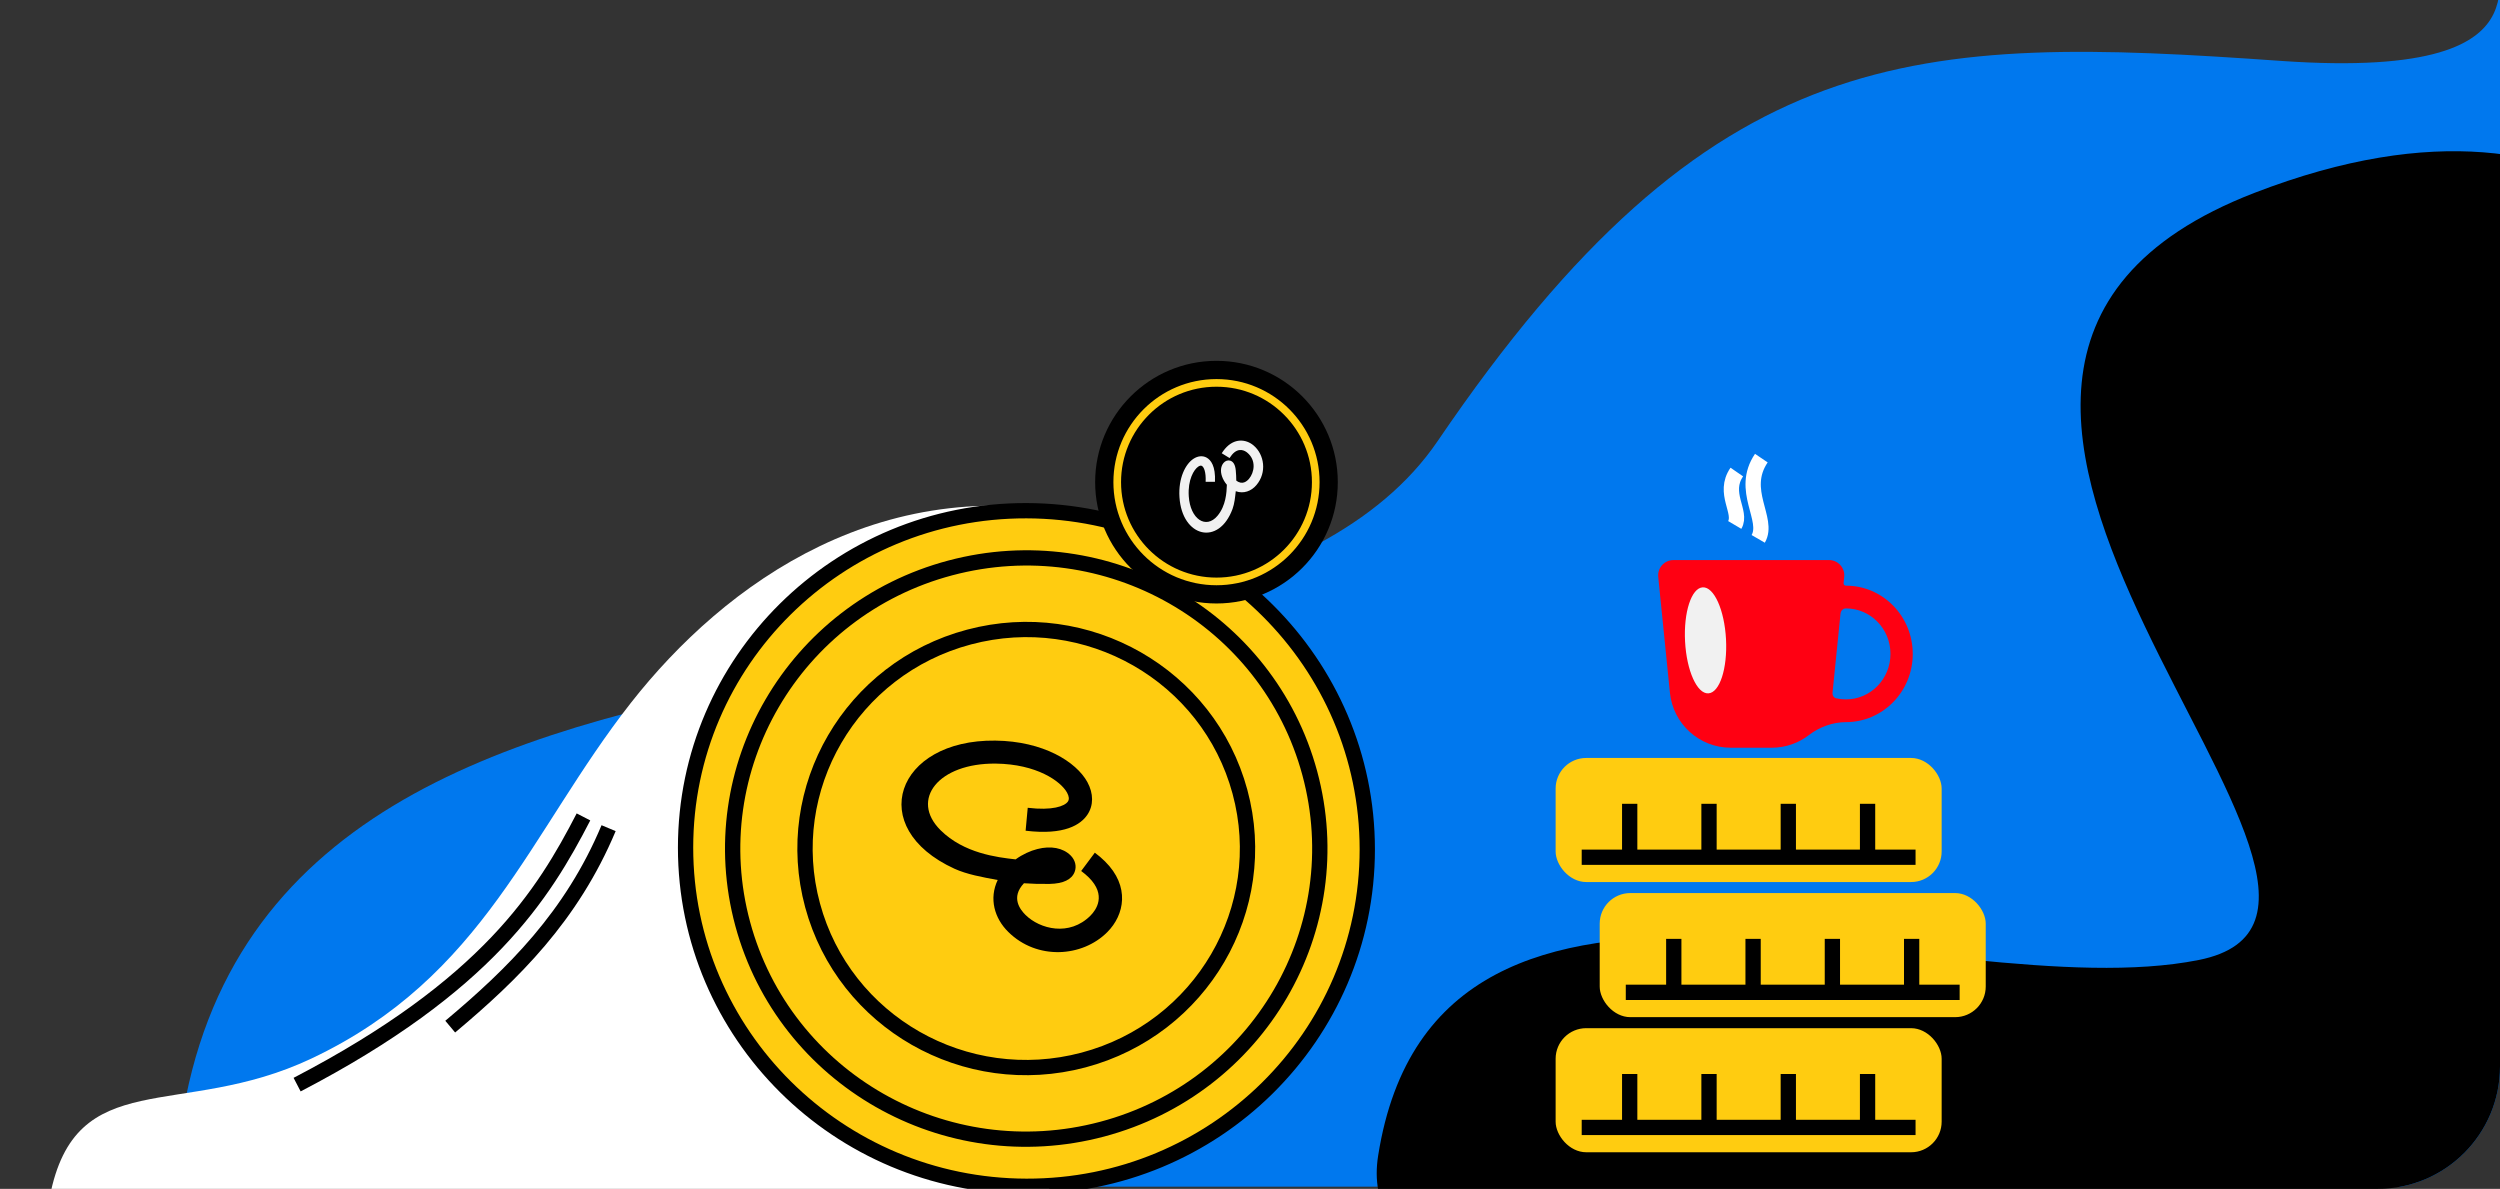 <svg width="654" height="311" viewBox="0 0 654 311" fill="none" xmlns="http://www.w3.org/2000/svg">
<rect x="0" y="0" width="654" height="311" fill="#333333" stroke="none"/>
<g clip-path="url(#clip0_2484_81932)">
<path d="M376.108 115.358C314.724 205.63 54.442 132.927 45.797 310.429H58H87.5H658.529V-11.212C644.539 -13.583 676.658 21.571 596.556 15.924C501.101 9.196 447.79 9.943 376.108 115.358Z" fill="#0078EE"/>
<path d="M575.176 251.138C642.147 237.807 465.705 98.372 589.772 50.453C684.648 13.808 715.843 80.597 721.997 89.725L643.5 319C550.247 329.858 389.238 358.216 363.626 319C360.626 314.406 359.484 308.885 360.526 302.3C375.981 204.659 508.205 264.469 575.176 251.138Z" fill="black"/>
<path d="M81.447 276.926C47.224 293.091 19.743 278.243 13 313.207H224.929H272.131L338.665 248.421L287.51 135.753C231.671 121.743 189.522 152.636 165.025 183.888C138.486 217.746 126.788 255.51 81.447 276.926Z" fill="white"/>
<rect x="406.953" y="268.971" width="100.983" height="32.459" rx="8" fill="#FFCC10"/>
<path d="M413.773 294.939L501.11 294.939" stroke="black" stroke-width="4"/>
<path d="M426.328 294.939V280.959" stroke="black" stroke-width="4"/>
<path d="M447.078 294.939V280.959" stroke="black" stroke-width="4"/>
<path d="M467.82 294.939V280.959" stroke="black" stroke-width="4"/>
<path d="M488.555 294.939V280.959" stroke="black" stroke-width="4"/>
<path d="M268.512 310.335C219.249 310.213 179.344 270.535 179.344 221.748C179.344 172.96 219.249 133.479 268.512 133.601C317.775 133.723 357.68 173.402 357.68 222.189C357.68 270.976 317.775 310.457 268.512 310.335Z" fill="#FFCC10" stroke="black" stroke-width="4"/>
<path d="M260.999 230.207C256.982 229.472 252.927 228.737 249.696 227.263C226.24 216.538 234.359 193.428 260.369 193.742C272.975 193.889 281.538 199.295 284.451 204.581C286.09 207.574 286.098 210.695 284.463 213.126C282.724 215.718 278.501 218.549 268.3 217.315L268.854 211.318C275.273 212.088 278.522 210.918 279.368 209.674C279.744 209.108 279.675 208.327 279.132 207.339C277.492 204.365 271.191 199.886 260.497 199.758C245.537 199.587 237.956 209.163 246.059 217.189C252.143 223.216 260.805 224.275 265.683 224.813C267.499 223.498 269.522 222.576 271.378 222.108C274.91 221.199 278.079 221.807 280.059 223.767C281.287 224.984 281.696 226.646 281.122 228.103C280.345 230.109 278.132 231.162 274.55 231.233C272.264 231.276 270.025 231.214 267.861 231.059C264.362 234.776 266.869 237.953 268.273 239.344C272.017 243.052 279.761 245.059 285.279 239.516C286.718 238.072 289.542 234.212 284.823 229.537C284.248 228.967 283.576 228.396 282.838 227.852L286.408 223.061C287.389 223.789 288.274 224.554 289.064 225.336C295.685 231.894 294.144 239.351 289.676 243.834C283.098 250.447 271.255 251.206 263.776 243.798C260.15 240.243 258.67 235.083 260.999 230.207Z" fill="black"/>
<ellipse cx="76.075" cy="76.703" rx="76.075" ry="76.703" transform="matrix(0.261 0.965 -0.967 0.257 322.781 128.855)" stroke="black" stroke-width="4"/>
<ellipse cx="57.334" cy="57.808" rx="57.334" ry="57.808" transform="matrix(0.261 0.965 -0.967 0.257 309.406 151.792)" stroke="black" stroke-width="4"/>
<rect x="418.484" y="233.627" width="100.983" height="32.459" rx="8" fill="#FFCC10"/>
<path d="M425.305 259.594L512.642 259.594" stroke="black" stroke-width="4"/>
<path d="M437.859 259.594V245.615" stroke="black" stroke-width="4"/>
<path d="M458.609 259.594V245.615" stroke="black" stroke-width="4"/>
<path d="M479.352 259.594V245.615" stroke="black" stroke-width="4"/>
<path d="M500.086 259.594V245.615" stroke="black" stroke-width="4"/>
<rect x="406.953" y="198.283" width="100.983" height="32.459" rx="8" fill="#FFCC10"/>
<path d="M413.773 224.25L501.11 224.25" stroke="black" stroke-width="4"/>
<path d="M426.328 224.25V210.271" stroke="black" stroke-width="4"/>
<path d="M447.078 224.25V210.271" stroke="black" stroke-width="4"/>
<path d="M467.82 224.25V210.271" stroke="black" stroke-width="4"/>
<path d="M488.555 224.25V210.271" stroke="black" stroke-width="4"/>
<path fill-rule="evenodd" clip-rule="evenodd" d="M437.774 146.514C435.406 146.514 433.556 148.56 433.794 150.916L436.851 181.212C437.676 189.385 444.556 195.606 452.771 195.606H463.469C467.136 195.606 470.537 194.367 473.252 192.267C475.954 190.179 479.474 188.911 482.889 188.911C492.546 188.911 500.374 180.919 500.374 171.06C500.374 161.2 492.546 153.208 482.889 153.208C482.532 153.208 482.245 152.904 482.281 152.548L482.446 150.916C482.684 148.56 480.834 146.514 478.466 146.514H437.774ZM480.347 182.676C479.696 182.528 479.322 181.877 479.389 181.212L481.478 160.513C481.553 159.765 482.141 159.159 482.893 159.159C489.331 159.159 494.55 164.487 494.55 171.06C494.55 177.633 489.331 182.961 482.893 182.961C482.019 182.961 481.167 182.863 480.347 182.676Z" fill="#FF0012"/>
<ellipse cx="5.366" cy="13.881" rx="5.366" ry="13.881" transform="matrix(0.998 -0.055 0.053 0.999 440.078 153.944)" fill="#F1F1F1"/>
<path d="M460.766 119.844C455.043 128.294 462.947 135.806 459.949 140.97" stroke="white" stroke-width="4"/>
<path d="M454.349 123.486C450.534 129.023 455.803 133.944 453.805 137.328" stroke="white" stroke-width="4"/>
<ellipse cx="318.23" cy="126.133" rx="31.738" ry="31.738" transform="rotate(-90 318.23 126.133)" fill="black"/>
<circle cx="318.233" cy="126.133" r="25.967" transform="rotate(-90 318.233 126.133)" stroke="#FFCC10" stroke-width="2"/>
<path d="M323.275 128.498C323.102 130.135 322.929 131.788 322.432 133.137C318.815 142.934 309.221 140.522 308.55 130.081C308.222 125.021 310.146 121.39 312.194 120.029C313.354 119.262 314.615 119.145 315.649 119.712C316.75 120.315 318.024 121.905 317.838 126.041L315.397 126.037C315.511 123.435 314.938 122.175 314.409 121.881C314.169 121.751 313.855 121.807 313.472 122.061C312.32 122.827 310.702 125.517 310.979 129.81C311.369 135.815 315.473 138.506 318.47 134.964C320.72 132.304 320.883 128.792 320.951 126.816C320.363 126.136 319.928 125.359 319.682 124.631C319.206 123.248 319.354 121.955 320.087 121.09C320.541 120.553 321.2 120.328 321.807 120.505C322.642 120.744 323.136 121.593 323.274 123.026C323.362 123.941 323.406 124.842 323.409 125.715C325.02 126.982 326.227 125.861 326.747 125.248C328.131 123.611 328.705 120.432 326.294 118.422C325.666 117.898 324.019 116.906 322.273 118.969C322.061 119.22 321.85 119.511 321.653 119.826L319.606 118.57C319.87 118.15 320.152 117.767 320.444 117.422C322.893 114.528 325.956 114.873 327.905 116.501C330.781 118.898 331.452 123.619 328.686 126.888C327.36 128.472 325.318 129.254 323.275 128.498Z" fill="#F1F1F1"/>
<path d="M77.723 283.739C127.579 257.805 142.211 233.874 152.636 213.706" stroke="black" stroke-width="4"/>
<path d="M117.775 268.567C134.238 254.77 149.518 239.756 159.21 216.649" stroke="black" stroke-width="4"/>
</g>
<defs>
<clipPath id="clip0_2484_81932">
<path d="M0 0H654V279C654 296.673 639.673 311 622 311H0V0Z" fill="white"/>
</clipPath>
</defs>
</svg>

